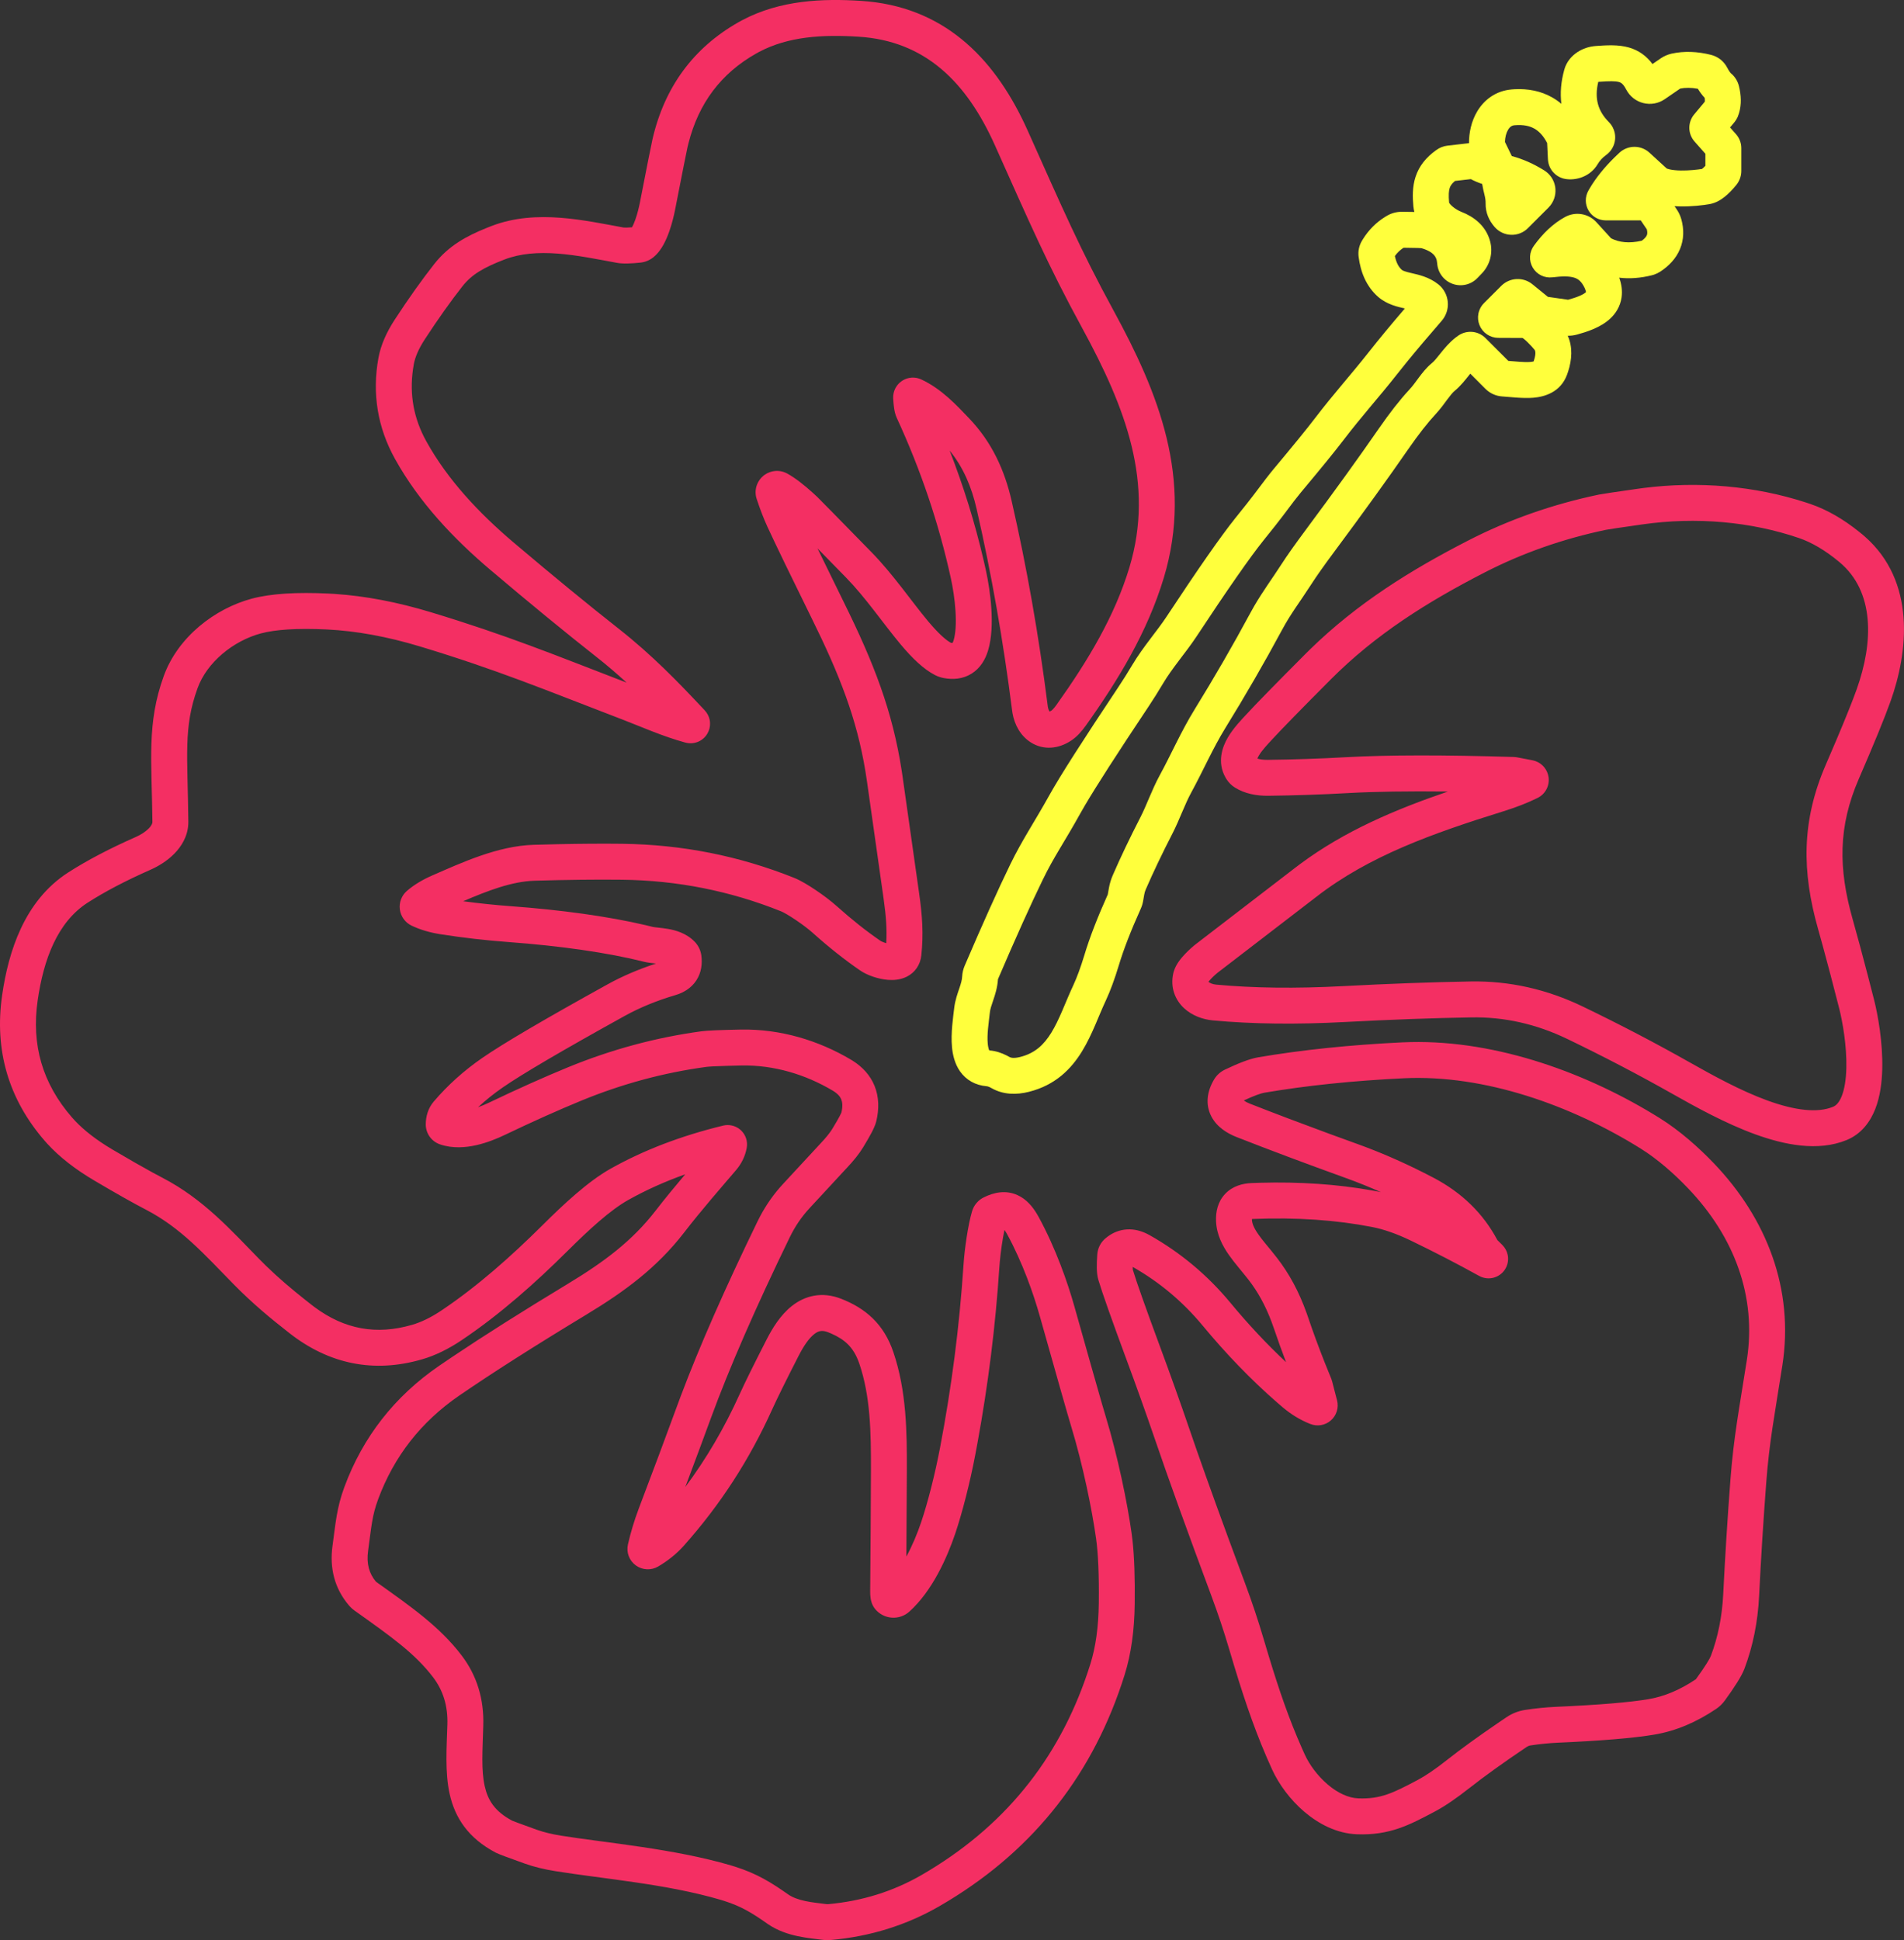 <?xml version="1.0" encoding="UTF-8"?>
<svg xmlns="http://www.w3.org/2000/svg" width="212" height="216" viewBox="0 0 212 216" fill="none">
  <rect x="0" y="0" width="212" height="216" fill="#333333" stroke="none"/>
  <path d="M82.628 2.255C86.896 -0.013 91.626 -0.17 95.848 0.094C105.001 0.673 110.566 6.349 114.09 13.806L114.425 14.534C118.277 23.136 120.272 27.761 124.002 34.602C128.949 43.673 132.894 53.321 129.587 64.316L129.586 64.317C127.763 70.368 124.513 75.706 120.914 80.764L120.913 80.763C120.455 81.409 119.916 82.023 119.274 82.45L119.273 82.449C117.838 83.404 116.166 83.537 114.773 82.653C113.597 81.906 112.95 80.641 112.735 79.391L112.698 79.141C111.712 71.361 110.392 63.865 108.739 56.654L108.738 56.652C108.178 54.199 107.26 52.036 105.739 50.163C107.29 54.153 108.55 58.211 109.512 62.337L109.783 63.535V63.537C110.035 64.698 110.284 66.228 110.382 67.776C110.478 69.282 110.445 70.997 110.015 72.426C109.72 73.405 109.17 74.378 108.185 74.996C107.188 75.621 106.069 75.681 105.055 75.485L105.043 75.482C104.718 75.417 104.401 75.308 104.104 75.156L104.103 75.155C102.844 74.511 101.563 73.276 100.273 71.733L100.272 71.732C99.283 70.547 98.26 69.179 97.277 67.916C96.267 66.619 95.251 65.371 94.17 64.268L94.169 64.267C92.927 62.997 91.877 61.926 91.023 61.053C91.834 62.729 92.812 64.729 93.959 67.055C97.288 73.796 99.383 79.147 100.413 85.895L100.51 86.553L102.351 99.531V99.533C102.698 101.986 102.832 103.978 102.587 106.351C102.477 107.423 101.875 108.273 100.982 108.728C100.226 109.113 99.426 109.135 98.863 109.09C97.742 109.002 96.527 108.558 95.797 108.06L95.794 108.058C94.055 106.868 92.29 105.467 90.498 103.863L90.493 103.858C90.041 103.451 89.332 102.913 88.604 102.423C87.844 101.911 87.235 101.567 86.969 101.46C81.306 99.188 75.403 98.016 69.247 97.942C66.351 97.91 63.118 97.946 59.547 98.052H59.545C57.019 98.125 54.364 99.14 51.57 100.337C53.346 100.575 55.131 100.761 56.923 100.893C62.451 101.302 67.661 102.011 71.852 102.993L72.677 103.193L72.683 103.194C72.749 103.211 72.888 103.232 73.229 103.269C73.517 103.3 73.934 103.342 74.356 103.415C75.168 103.554 76.395 103.864 77.348 104.843L77.495 105.006C77.772 105.341 77.962 105.737 78.052 106.156L78.089 106.367V106.37C78.21 107.275 78.109 108.273 77.528 109.158C76.949 110.039 76.077 110.529 75.206 110.787C73.105 111.409 71.245 112.176 69.615 113.075L69.614 113.074C62.632 116.935 58.118 119.589 55.979 121.069L55.976 121.071C54.99 121.75 54.076 122.486 53.227 123.272C53.664 123.114 54.088 122.933 54.47 122.75L54.472 122.749C57.647 121.231 60.568 119.923 63.233 118.828C68.068 116.843 73.027 115.504 78.103 114.817C78.759 114.726 80.281 114.669 82.48 114.626H82.482C86.927 114.542 91.173 115.85 94.757 117.981L94.974 118.114C96.042 118.796 96.897 119.712 97.377 120.896C97.886 122.152 97.889 123.499 97.571 124.829C97.464 125.272 97.229 125.752 97.028 126.134C96.797 126.573 96.487 127.105 96.112 127.722L96.113 127.723C95.655 128.478 95.007 129.273 94.227 130.097L94.217 130.107C94.213 130.112 94.206 130.118 94.199 130.127C94.183 130.143 94.162 130.166 94.136 130.194C94.083 130.251 94.01 130.329 93.917 130.429C93.731 130.63 93.466 130.917 93.121 131.289C92.433 132.033 91.427 133.117 90.107 134.545L90.108 134.546C89.244 135.481 88.519 136.546 87.935 137.75L87.934 137.751C84.109 145.629 81.192 152.324 79.168 157.847C78.3 160.218 77.343 162.788 76.302 165.557C78.661 162.381 80.662 158.972 82.356 155.217L82.357 155.215C82.927 153.956 83.935 151.914 85.365 149.12C85.98 147.919 86.874 146.423 88.17 145.399C89.602 144.268 91.494 143.751 93.655 144.595C94.965 145.108 96.169 145.793 97.184 146.787C98.208 147.789 98.957 149.025 99.467 150.525C100.95 154.88 100.987 159.505 100.974 163.725C100.965 166.649 100.945 169.84 100.919 173.298C101.586 172.07 102.142 170.726 102.568 169.468C103.31 167.263 104.106 164.134 104.662 161.213L104.663 161.212C105.965 154.39 106.835 147.608 107.278 140.866C107.398 139.027 107.782 136.375 108.237 134.845L108.238 134.843C108.336 134.514 108.501 134.21 108.721 133.948L108.895 133.76C109.078 133.583 109.288 133.434 109.516 133.32C110.663 132.74 111.981 132.469 113.281 133.05C114.306 133.509 114.982 134.362 115.456 135.154L115.648 135.488L115.65 135.492C117.554 138.981 118.89 142.822 119.622 145.433C121.127 150.78 122.151 154.395 122.701 156.299L123.095 157.634L123.097 157.64C124.468 162.148 125.521 167.299 126.001 170.72L126.096 171.485C126.301 173.343 126.379 175.704 126.345 178.538C126.311 181.485 125.95 184.13 125.226 186.442L125.227 186.443C121.817 197.354 115.241 205.781 105.559 211.652L104.613 212.213C100.934 214.336 96.912 215.59 92.571 215.979L92.57 215.978C92.212 216.012 91.851 216.004 91.493 215.955C90.9 215.876 89.846 215.778 88.828 215.56C87.784 215.337 86.554 214.952 85.453 214.179L85.451 214.178C83.745 212.978 82.543 212.24 80.624 211.631L80.231 211.51C74.214 209.744 67.33 209.199 61.827 208.318C60.592 208.119 59.456 207.844 58.436 207.481L58.43 207.479C57.523 207.154 56.816 206.896 56.311 206.709C55.879 206.548 55.447 206.386 55.233 206.277L55.209 206.265C52.137 204.652 50.657 202.382 50.066 199.725C49.526 197.303 49.738 194.504 49.813 191.991V191.989C49.877 189.908 49.33 188.188 48.216 186.726L48.215 186.725C46.187 184.062 43.501 182.175 39.486 179.317L39.484 179.315C39.243 179.144 39.029 178.943 38.842 178.72C38.835 178.712 38.828 178.705 38.822 178.697C37.25 176.837 36.682 174.576 37.023 172.107C37.366 169.62 37.477 167.898 38.347 165.546C40.413 159.965 43.945 155.455 48.898 152.057L50.367 151.061C53.903 148.687 58.203 145.97 63.26 142.912C67.276 140.484 70.401 138.146 72.999 134.787C74.069 133.402 75.221 132.01 76.296 130.738C74.012 131.553 71.9 132.506 69.956 133.595L69.955 133.594C67.954 134.718 65.599 136.88 63.174 139.291C59.652 142.788 55.714 146.306 51.45 149.173C49.969 150.174 48.472 150.915 46.961 151.349L46.96 151.348C41.638 152.886 36.668 151.891 32.249 148.439C30.166 146.813 28.168 145.169 26.038 143.004L26.037 143.002C22.711 139.614 20.16 136.709 16.238 134.67C14.842 133.948 12.933 132.87 10.527 131.449C8.416 130.207 6.646 128.841 5.266 127.334L4.995 127.03C0.947 122.376 -0.651 116.911 0.239 110.789C0.93 105.995 2.685 100.303 7.576 97.146L7.579 97.144C9.687 95.788 12.216 94.465 15.147 93.171L15.149 93.17C15.678 92.936 16.203 92.601 16.563 92.234C16.924 91.866 16.971 91.626 16.97 91.519C16.902 84.65 16.321 80.533 18.238 75.253C19.821 70.894 23.934 67.759 28.005 66.658L28.008 66.657C30.18 66.073 33.079 65.914 36.588 66.084L37.268 66.123C40.675 66.348 44.238 67.031 47.953 68.154C56.444 70.724 61.679 72.885 69.767 75.997C68.712 75.03 67.608 74.081 66.42 73.146C62.94 70.408 58.991 67.166 54.575 63.425L54.574 63.425C50.522 59.987 46.669 55.936 43.984 51.098C42.035 47.592 41.418 43.814 42.137 39.847L42.138 39.844C42.4 38.407 43.04 36.982 43.956 35.581C45.495 33.224 46.962 31.159 48.356 29.389C49.941 27.374 51.914 26.282 54.259 25.345L54.733 25.16C57.272 24.183 59.915 24.057 62.391 24.244C64.844 24.429 67.306 24.941 69.406 25.326L69.413 25.328C69.425 25.329 69.537 25.342 69.798 25.337C69.957 25.333 70.148 25.321 70.372 25.304L70.375 25.3C70.494 25.084 70.619 24.797 70.74 24.456C70.982 23.773 71.153 23.038 71.24 22.595L72.204 17.685C72.44 16.5 72.589 15.768 72.651 15.503C73.981 9.726 77.184 5.336 82.217 2.48L82.628 2.255ZM95.597 4.086C91.573 3.834 87.766 4.055 84.506 5.787L84.192 5.959C80.297 8.169 77.797 11.459 76.655 15.962L76.548 16.401C76.497 16.624 76.357 17.309 76.127 18.465L75.166 23.361C75.057 23.923 74.839 24.863 74.509 25.794C74.344 26.259 74.136 26.762 73.878 27.23C73.633 27.676 73.274 28.216 72.757 28.636L72.745 28.646C72.335 28.975 71.833 29.184 71.297 29.238C70.327 29.337 69.375 29.39 68.676 29.259C66.443 28.85 64.269 28.398 62.09 28.233C59.933 28.07 57.947 28.209 56.168 28.893L56.167 28.894C53.839 29.789 52.52 30.565 51.498 31.863L51.497 31.864C50.193 33.519 48.796 35.486 47.305 37.768C46.591 38.86 46.214 39.788 46.073 40.559L46.074 40.56C45.553 43.434 45.93 46.108 47.212 48.649L47.481 49.156L47.482 49.157C49.848 53.42 53.315 57.11 57.16 60.374C61.55 64.093 65.461 67.302 68.894 70.003C72.618 72.933 75.551 75.97 78.47 79.088L78.468 79.088C78.741 79.378 78.931 79.736 79.014 80.125L79.044 80.304L79.059 80.486C79.077 80.91 78.971 81.331 78.751 81.696C78.501 82.114 78.117 82.436 77.662 82.609C77.229 82.773 76.757 82.793 76.313 82.671V82.674C73.762 81.981 71.272 80.857 69.127 80.038H69.124C60.495 76.729 55.383 74.582 46.795 71.982C43.096 70.863 39.631 70.237 36.395 70.08C33.032 69.917 30.622 70.097 29.046 70.52L29.045 70.519C25.985 71.348 23.055 73.707 21.997 76.618C20.401 81.016 20.896 84.064 20.97 91.476L20.964 91.759C20.891 93.158 20.172 94.266 19.419 95.034C18.615 95.854 17.624 96.449 16.762 96.829C13.965 98.064 11.632 99.293 9.743 100.508C6.374 102.685 4.848 106.849 4.197 111.36V111.362C3.474 116.338 4.734 120.634 8.014 124.405C8.943 125.474 10.204 126.531 11.835 127.562L12.558 128.003L12.56 128.004C14.351 129.061 15.831 129.908 17.005 130.548L18.078 131.119L18.082 131.121C22.706 133.525 25.768 137.018 28.89 140.199L29.617 140.923C31.065 142.331 32.472 143.514 33.96 144.695L34.712 145.287L35.035 145.532C38.372 148.01 41.917 148.643 45.853 147.506L45.857 147.505C46.883 147.21 48.001 146.677 49.211 145.859L49.215 145.856C53.187 143.186 56.924 139.86 60.356 136.453C62.742 134.082 65.456 131.534 67.999 130.106C71.693 128.035 75.872 126.443 80.518 125.316L80.569 125.304C80.863 125.241 81.168 125.24 81.462 125.301L81.588 125.331L81.711 125.369C81.957 125.451 82.188 125.578 82.392 125.745L82.492 125.832L82.585 125.925C82.799 126.149 82.964 126.419 83.066 126.719C83.182 127.063 83.209 127.431 83.145 127.788C82.977 128.723 82.562 129.558 81.954 130.274L81.951 130.277C80.361 132.142 78.122 134.696 76.164 137.232L76.163 137.234C73.132 141.154 69.532 143.794 65.33 146.335C59.589 149.807 54.867 152.813 51.16 155.355C46.88 158.291 43.874 162.137 42.098 166.931L42.099 166.932C41.421 168.766 41.363 169.916 40.986 172.654C40.785 174.111 41.109 175.199 41.866 176.101C45.703 178.832 48.938 181.071 51.397 184.3C53.111 186.548 53.901 189.186 53.811 192.112C53.726 194.971 53.571 197.064 53.97 198.856C54.314 200.401 55.07 201.659 57.025 202.699C57.045 202.707 57.084 202.723 57.149 202.749C57.278 202.799 57.462 202.869 57.704 202.96C58.187 203.139 58.876 203.389 59.775 203.712C60.52 203.977 61.411 204.199 62.458 204.368C67.503 205.175 75.021 205.812 81.358 207.673L81.861 207.827C84.312 208.609 85.883 209.591 87.753 210.907C88.236 211.245 88.88 211.481 89.664 211.649C90.07 211.736 90.456 211.794 90.842 211.844L92.035 211.993C92.087 212 92.142 212.002 92.199 211.997L92.206 211.996L92.213 211.995C95.995 211.655 99.454 210.572 102.613 208.749L103.478 208.236C112.33 202.871 118.288 195.234 121.409 185.25L121.41 185.249C121.99 183.396 122.314 181.154 122.345 178.491C122.383 175.329 122.274 172.94 122.04 171.278L122.039 171.277C121.586 168.042 120.575 163.095 119.27 158.804C118.935 157.714 117.765 153.6 115.772 146.515L115.771 146.514C115.09 144.087 113.855 140.553 112.141 137.413L112.019 137.2C111.954 137.092 111.894 137.005 111.841 136.932C111.627 137.956 111.43 139.3 111.322 140.47L111.27 141.128C110.845 147.606 110.033 154.114 108.836 160.653L108.592 161.961C108.01 165.02 107.171 168.333 106.358 170.749L106.356 170.752C105.451 173.424 103.81 177.122 101.251 179.426L101.248 179.429C100.986 179.665 100.678 179.846 100.344 179.961C100.011 180.075 99.658 180.122 99.306 180.098C98.954 180.074 98.61 179.98 98.295 179.821C97.98 179.662 97.7 179.441 97.472 179.173L97.46 179.159C97.05 178.666 96.963 178.11 96.937 177.937C96.897 177.673 96.888 177.401 96.89 177.161V177.158C96.934 172.178 96.962 167.696 96.974 163.714C96.987 159.428 96.918 155.449 95.68 151.814C95.345 150.83 94.906 150.154 94.386 149.644C93.923 149.191 93.331 148.806 92.546 148.464L92.198 148.321C91.516 148.055 91.105 148.178 90.65 148.538C90.059 149.005 89.484 149.851 88.925 150.943L88.924 150.942C87.496 153.735 86.527 155.701 86 156.865C83.431 162.559 80.195 167.533 76.138 172.092L76.137 172.093C75.337 172.992 74.378 173.759 73.282 174.403L73.275 174.408L73.267 174.412C72.888 174.63 72.454 174.734 72.019 174.713C71.583 174.691 71.16 174.545 70.801 174.286C70.442 174.027 70.164 173.666 70.006 173.246C69.85 172.831 69.821 172.381 69.918 171.95C70.218 170.619 70.62 169.288 71.122 167.956L71.124 167.952C72.735 163.706 74.164 159.879 75.412 156.472L75.814 155.391C77.874 149.921 80.718 143.455 84.336 136.004L84.626 135.431C85.325 134.112 86.173 132.91 87.17 131.831C89.78 129.009 91.174 127.503 91.323 127.346L91.787 126.839C92.209 126.358 92.502 125.963 92.693 125.649L92.694 125.646C93.049 125.062 93.311 124.607 93.488 124.272C93.576 124.105 93.634 123.983 93.67 123.901C93.68 123.88 93.685 123.863 93.69 123.852C93.853 123.142 93.79 122.692 93.671 122.399C93.553 122.109 93.3 121.768 92.714 121.42C89.691 119.622 86.171 118.557 82.559 118.625L81.03 118.661C79.693 118.699 78.928 118.741 78.656 118.779L78.648 118.78C73.914 119.42 69.283 120.667 64.752 122.527C62.17 123.588 59.319 124.866 56.197 126.358C55.365 126.756 54.247 127.221 53.04 127.494C51.858 127.761 50.395 127.89 48.988 127.404C48.517 127.242 48.115 126.937 47.834 126.538C47.554 126.139 47.408 125.668 47.407 125.19V125.173C47.412 124.302 47.652 123.397 48.292 122.644L48.293 122.642C49.857 120.807 51.663 119.187 53.704 117.779C56.036 116.166 60.726 113.419 67.681 109.573L67.683 109.572C69.315 108.672 71.105 107.908 73.045 107.273C72.966 107.264 72.884 107.255 72.797 107.246C72.511 107.215 72.083 107.17 71.696 107.071C67.675 106.061 62.389 105.308 56.627 104.882C54.092 104.695 51.572 104.406 49.067 104.015C47.892 103.831 46.802 103.519 45.825 103.052L45.817 103.048L45.807 103.044C45.461 102.874 45.163 102.621 44.939 102.307C44.715 101.994 44.571 101.63 44.522 101.248C44.472 100.866 44.518 100.477 44.656 100.117C44.793 99.757 45.018 99.437 45.309 99.185L45.315 99.18C46.113 98.494 47.07 97.928 48.144 97.46L48.147 97.459C51.346 96.069 55.412 94.171 59.429 94.054L62.078 93.987C64.667 93.933 67.073 93.917 69.294 93.942C75.94 94.022 82.333 95.291 88.458 97.748C89.144 98.023 90.05 98.573 90.838 99.104C91.656 99.655 92.527 100.308 93.165 100.882C94.847 102.388 96.476 103.677 98.051 104.756L98.177 104.823C98.26 104.862 98.366 104.905 98.487 104.947C98.551 104.969 98.616 104.99 98.679 105.007C98.766 103.447 98.658 101.988 98.39 100.092C97.56 94.273 96.947 89.944 96.549 87.11L96.367 85.912C95.393 79.998 93.504 75.167 90.372 68.825L90.371 68.824C88.076 64.168 86.438 60.782 85.463 58.678C85.041 57.766 84.638 56.72 84.253 55.553C84.103 55.101 84.093 54.613 84.224 54.154L84.28 53.981C84.426 53.586 84.675 53.236 85.002 52.967L85.147 52.858C85.492 52.617 85.895 52.47 86.317 52.435C86.789 52.397 87.261 52.501 87.673 52.732L87.674 52.731C88.554 53.222 89.519 53.973 90.555 54.915L91.003 55.33L91.004 55.331C91.206 55.521 93.243 57.6 97.027 61.468C98.272 62.739 99.4 64.132 100.432 65.458C101.49 66.816 102.409 68.051 103.341 69.168L103.78 69.677C104.726 70.747 105.422 71.319 105.873 71.565C105.957 71.579 106.016 71.583 106.056 71.583C106.087 71.531 106.136 71.436 106.185 71.273C106.408 70.529 106.476 69.382 106.39 68.029C106.307 66.718 106.093 65.392 105.874 64.389C104.539 58.286 102.532 52.331 99.849 46.522C99.674 46.145 99.598 45.74 99.555 45.46C99.506 45.136 99.472 44.766 99.45 44.366L99.449 44.347V44.329C99.434 43.959 99.514 43.59 99.679 43.258L99.745 43.136C99.907 42.856 100.132 42.612 100.404 42.425L100.523 42.348C100.806 42.18 101.127 42.075 101.461 42.047L101.605 42.039C101.94 42.032 102.272 42.102 102.576 42.244C104.851 43.293 106.578 45.191 107.862 46.529C110.472 49.239 111.872 52.406 112.638 55.762C114.323 63.109 115.664 70.735 116.665 78.638L116.693 78.796C116.725 78.945 116.773 79.061 116.82 79.145C116.838 79.178 116.857 79.201 116.871 79.22C116.915 79.202 116.977 79.172 117.058 79.119L117.063 79.117C117.126 79.075 117.33 78.903 117.654 78.447L117.655 78.446C121.163 73.514 124.119 68.595 125.756 63.163C128.568 53.813 125.354 45.436 120.491 36.517C116.67 29.511 114.608 24.731 110.775 16.17C107.617 9.131 103.02 4.555 95.597 4.086ZM157.067 116.017C166.796 115.806 176.882 119.536 184.823 124.497C187.035 125.879 189.134 127.739 190.862 129.549C196.707 135.67 199.784 143.527 198.454 152.03C197.581 157.612 197.006 160.504 196.662 165.044C196.341 169.263 196.075 173.484 195.866 177.703C195.723 180.57 195.184 183.265 194.236 185.776C193.906 186.648 193.096 187.884 192.053 189.32L192.052 189.319C191.793 189.679 191.474 189.991 191.109 190.241L191.102 190.246C188.893 191.74 186.595 192.717 184.215 193.116L184.216 193.117C181.855 193.515 178.234 193.81 173.42 194.021L173.421 194.022C172.452 194.066 171.449 194.166 170.41 194.324C170.256 194.349 170.113 194.408 169.989 194.492L169.987 194.493C167.382 196.245 165.256 197.773 163.598 199.08L163.597 199.079C162.179 200.198 160.893 201.083 159.753 201.688L159.752 201.687C156.92 203.194 154.712 204.351 151.086 204.214C148.822 204.129 146.801 203.046 145.239 201.717C143.667 200.381 142.397 198.661 141.634 196.986C139.973 193.349 138.747 189.84 137.43 185.504L136.858 183.59C136.281 181.634 135.622 179.657 134.878 177.661C132.234 170.569 130.127 164.724 128.559 160.131C127.637 157.438 126.599 154.531 125.445 151.41C123.804 146.976 122.746 143.989 122.301 142.511C122.166 142.064 122.132 141.576 122.123 141.172C122.114 140.728 122.134 140.213 122.177 139.643C122.203 139.301 122.298 138.969 122.452 138.667L122.578 138.447C122.714 138.236 122.879 138.048 123.068 137.885L123.325 137.679C123.939 137.222 124.668 136.921 125.491 136.874C126.293 136.828 127.042 137.032 127.707 137.359L127.988 137.506L127.991 137.507C131.445 139.453 134.448 141.964 136.99 145.031L136.991 145.032C138.933 147.377 141.011 149.611 143.195 151.654C142.707 150.372 142.258 149.125 141.85 147.915L141.567 147.126C140.887 145.329 140.061 143.828 139.007 142.467C138.412 141.702 137.448 140.599 136.827 139.712C136.138 138.724 135.466 137.486 135.4 135.969V135.966C135.357 134.954 135.569 133.818 136.405 132.928C137.233 132.046 138.349 131.755 139.355 131.714L140.305 131.682C144.721 131.561 148.867 131.84 152.735 132.529L153.56 132.683L153.754 132.725C152.447 132.145 151.152 131.623 149.868 131.159C145.387 129.542 141.324 128.019 137.681 126.589C136.684 126.196 135.512 125.512 134.881 124.302C134.166 122.932 134.417 121.454 135.19 120.168C135.473 119.697 135.887 119.326 136.374 119.092L136.378 119.09C137.831 118.399 139.112 117.883 140.083 117.716L140.085 117.715C144.954 116.885 150.303 116.331 156.126 116.049L157.067 116.017ZM126.14 141.389C126.549 142.74 127.559 145.597 129.197 150.022C130.361 153.169 131.409 156.108 132.343 158.837L132.344 158.839C133.507 162.247 134.976 166.365 136.75 171.196L138.627 176.264C139.402 178.344 140.091 180.41 140.695 182.46L141.257 184.34C142.456 188.287 143.547 191.432 144.946 194.595L145.274 195.327L145.275 195.329C145.793 196.467 146.705 197.713 147.83 198.671C148.965 199.636 150.156 200.176 151.236 200.216H151.238C153.704 200.31 155.079 199.644 157.876 198.156L157.877 198.155C158.723 197.706 159.8 196.982 161.12 195.939L161.121 195.937C162.664 194.721 164.553 193.353 166.78 191.834L167.754 191.173C168.366 190.761 169.061 190.489 169.788 190.374L169.8 190.372C170.971 190.193 172.119 190.077 173.241 190.026H173.243C178.034 189.816 181.448 189.527 183.551 189.173L183.554 189.172C185.272 188.884 187.028 188.165 188.828 186.953C189.912 185.46 190.385 184.65 190.493 184.362C191.282 182.274 191.746 179.993 191.87 177.504C192.082 173.249 192.35 168.995 192.674 164.741C193.033 159.993 193.65 156.859 194.502 151.412C195.609 144.334 193.101 137.684 187.97 132.312C186.39 130.656 184.547 129.04 182.704 127.889C174.954 123.047 165.274 119.613 156.32 120.045C150.628 120.32 145.443 120.859 140.759 121.658L140.76 121.659C140.421 121.717 139.701 121.959 138.498 122.513C138.511 122.524 138.524 122.538 138.54 122.55C138.662 122.641 138.857 122.753 139.142 122.865C141.844 123.925 144.785 125.041 147.966 126.21L151.227 127.396L151.228 127.397C153.654 128.274 156.102 129.337 158.57 130.584L159.629 131.129L159.631 131.13C162.756 132.774 165.145 135.086 166.724 138.06L167.268 138.599L167.266 138.6C167.578 138.907 167.792 139.299 167.877 139.727L167.908 139.93L167.918 140.135C167.921 140.612 167.767 141.079 167.477 141.463C167.144 141.901 166.658 142.197 166.118 142.291C165.624 142.377 165.117 142.287 164.682 142.043V142.045C162.25 140.698 159.719 139.389 157.089 138.119C155.487 137.347 154.057 136.856 152.792 136.609C148.766 135.823 144.343 135.518 139.515 135.712C139.471 135.713 139.431 135.719 139.397 135.722C139.397 135.744 139.395 135.768 139.396 135.794C139.414 136.201 139.594 136.688 140.107 137.422C140.543 138.046 140.982 138.548 141.55 139.243L142.165 140.014L142.167 140.016C143.589 141.85 144.646 143.851 145.475 146.163L145.638 146.63L145.639 146.632C146.181 148.239 146.799 149.921 147.494 151.679L148.216 153.464L148.229 153.494L148.241 153.525C148.275 153.617 148.305 153.713 148.33 153.812L148.872 155.902L148.875 155.911L148.877 155.921C148.976 156.316 148.965 156.731 148.845 157.12C148.725 157.509 148.5 157.862 148.19 158.135C147.879 158.41 147.495 158.594 147.081 158.663C146.682 158.729 146.273 158.684 145.897 158.535V158.537C144.784 158.098 143.757 157.471 142.816 156.673L142.218 156.16C139.241 153.571 136.454 150.655 133.91 147.584C131.702 144.92 129.108 142.744 126.122 141.048C126.123 141.061 126.122 141.075 126.122 141.089C126.127 141.325 126.145 141.406 126.14 141.389ZM182.955 54.335C189.12 53.547 195.401 54.104 201.041 55.932L201.604 56.119L201.605 56.12C203.45 56.752 205.252 57.802 207.012 59.214L207.364 59.501L207.64 59.737C213.338 64.743 212.477 72.576 210.489 78.117L210.488 78.116C209.826 79.963 208.646 82.844 206.963 86.725C204.666 92.027 204.683 96.683 206.275 102.313C206.786 104.125 207.362 106.262 208.001 108.72L208.662 111.287L208.663 111.288C209.083 112.935 209.652 116.041 209.578 119.017C209.542 120.501 209.344 122.083 208.8 123.47C208.249 124.878 207.269 126.246 205.607 126.928C202.417 128.234 198.665 127.461 195.416 126.278C192.082 125.063 188.76 123.218 186.197 121.771L186.196 121.77C182.467 119.662 178.576 117.631 174.522 115.675H174.52C171.049 113.999 167.489 113.204 163.819 113.269C159.446 113.346 154.763 113.517 149.77 113.783C144.341 114.071 139.427 114.014 135.037 113.603C133.951 113.501 132.749 113.089 131.839 112.246C130.85 111.33 130.285 109.955 130.637 108.366L130.692 108.158C130.833 107.685 131.076 107.298 131.253 107.046C131.479 106.725 131.738 106.43 131.97 106.187C132.432 105.705 132.916 105.293 133.161 105.104L133.164 105.102C139.961 99.881 143.623 97.066 144.158 96.653L144.769 96.19C149.727 92.509 155.347 90.126 161.217 88.123C156.784 88.074 153.081 88.13 150.099 88.295L150.1 88.296C147.111 88.463 144.155 88.562 141.232 88.595H141.23L141.228 88.596L141.227 88.595C139.898 88.613 138.611 88.367 137.513 87.689L137.507 87.685L137.5 87.681C137.12 87.443 136.799 87.122 136.56 86.742L136.46 86.576C135.486 84.863 136.096 83.164 136.709 82.113C137.335 81.04 138.284 80.069 138.785 79.528C139.817 78.404 142.008 76.163 145.325 72.835L145.836 72.328C151.147 67.135 157.127 63.441 163.437 60.197C167.978 57.86 172.84 56.151 178.013 55.067L178.02 55.066L178.028 55.064C178.424 54.984 179.906 54.765 182.339 54.419L182.955 54.335ZM200.309 59.903C194.966 58.077 188.877 57.528 182.904 58.379C180.402 58.735 179.086 58.932 178.824 58.984C173.992 59.998 169.475 61.589 165.268 63.754L165.267 63.755C158.937 67.01 153.181 70.612 148.159 75.657C144.826 79.002 142.693 81.187 141.726 82.239L141.722 82.243C141.088 82.929 140.516 83.526 140.164 84.129C140.085 84.265 140.034 84.374 140.002 84.457C140.278 84.543 140.658 84.603 141.177 84.596H141.182C144.045 84.564 146.944 84.466 149.876 84.301H149.878C154.521 84.045 160.755 84.039 168.558 84.277L168.557 84.279C168.679 84.282 168.799 84.294 168.916 84.317L168.917 84.316L170.638 84.645L170.66 84.649L170.683 84.654C171.075 84.738 171.437 84.927 171.731 85.199L171.852 85.321L171.964 85.451C172.212 85.764 172.372 86.14 172.425 86.539C172.486 86.994 172.406 87.457 172.194 87.865C171.982 88.272 171.648 88.605 171.241 88.816L171.227 88.824L171.212 88.831C170.113 89.379 168.836 89.874 167.4 90.323H167.398C159.496 92.785 152.459 95.291 146.604 99.818C146.063 100.236 142.394 103.056 135.602 108.274L135.601 108.273C135.491 108.358 135.164 108.635 134.861 108.952C134.728 109.091 134.625 109.213 134.554 109.308L134.557 109.311C134.608 109.359 134.708 109.428 134.868 109.493C135.026 109.557 135.213 109.602 135.41 109.621C139.565 110.01 144.278 110.069 149.557 109.789C154.591 109.521 159.321 109.348 163.747 109.27C168.07 109.193 172.248 110.135 176.26 112.073C180.388 114.064 184.354 116.136 188.161 118.288C190.748 119.747 193.803 121.433 196.785 122.519C199.853 123.636 202.361 123.934 204.089 123.227L204.216 123.167C204.513 123.003 204.815 122.675 205.076 122.011C205.381 121.232 205.549 120.169 205.579 118.919C205.641 116.426 205.15 113.704 204.786 112.275C204.108 109.616 203.496 107.288 202.95 105.29L202.425 103.401C200.637 97.076 200.557 91.449 203.293 85.134L204.451 82.433C205.508 79.937 206.263 78.053 206.723 76.767V76.765C208.616 71.489 208.738 65.848 204.805 62.576C203.214 61.252 201.714 60.384 200.309 59.903ZM74.484 107.635L74.481 107.631L74.479 107.63L74.484 107.635ZM101.645 44.241L101.647 44.24L101.646 44.239L101.645 44.241ZM126.129 141.349L126.131 141.358C126.133 141.365 126.135 141.371 126.137 141.378L126.129 141.349Z" fill="#F42F63"></path>
  <path d="M180.273 9.135C179.872 9.018 179.272 9.018 177.958 9.112C177.511 10.984 177.933 12.378 179.135 13.586L179.133 13.587C179.316 13.769 179.468 13.978 179.584 14.208L179.689 14.449L179.767 14.699C179.832 14.953 179.855 15.217 179.835 15.48C179.808 15.83 179.704 16.17 179.533 16.476C179.361 16.782 179.125 17.046 178.841 17.252C178.426 17.553 178.118 17.894 177.891 18.276C177.058 19.687 175.447 20.131 174.262 19.917C173.74 19.822 173.269 19.551 172.924 19.155C172.579 18.759 172.38 18.26 172.354 17.741L172.353 17.737L172.266 15.925C171.839 15.099 171.354 14.611 170.856 14.327C170.336 14.03 169.639 13.861 168.661 13.942H168.658C168.349 13.967 168.123 14.103 167.917 14.447C167.714 14.785 167.58 15.274 167.566 15.801L168.331 17.375C169.572 17.708 170.772 18.243 171.927 18.962C172.227 19.147 172.488 19.389 172.693 19.674L172.778 19.799L172.855 19.929C173.002 20.192 173.104 20.478 173.156 20.775L173.177 20.925L173.19 21.076C173.211 21.427 173.161 21.779 173.045 22.112C172.912 22.491 172.695 22.834 172.411 23.117L172.412 23.118L170.132 25.395L170.133 25.396C169.887 25.644 169.592 25.839 169.267 25.967C168.943 26.096 168.595 26.156 168.247 26.144C167.898 26.132 167.556 26.049 167.241 25.898C166.932 25.75 166.656 25.541 166.43 25.284C166.427 25.28 166.424 25.277 166.421 25.273L166.417 25.269C165.8 24.565 165.392 23.67 165.415 22.634C165.421 22.299 165.376 22.048 165.285 21.665C165.217 21.379 165.111 20.976 165.029 20.477C164.588 20.33 164.162 20.154 163.771 19.942L162.007 20.145C161.614 20.47 161.484 20.723 161.417 20.926C161.313 21.241 161.276 21.7 161.351 22.567C161.355 22.575 161.361 22.586 161.369 22.599C161.417 22.676 161.51 22.793 161.666 22.933C161.907 23.151 162.203 23.341 162.465 23.473L162.715 23.585L162.718 23.587C164.119 24.132 165.324 25.087 165.832 26.587L165.924 26.894C166.085 27.508 166.086 28.154 165.929 28.768C165.772 29.383 165.461 29.948 165.026 30.409L165.021 30.415L165.015 30.421L164.508 30.949L164.507 30.948C164.163 31.31 163.722 31.566 163.236 31.683C162.743 31.803 162.225 31.776 161.747 31.605C161.269 31.434 160.851 31.127 160.545 30.721C160.241 30.32 160.061 29.84 160.025 29.338C159.99 28.86 159.842 28.572 159.635 28.353C159.413 28.118 159.003 27.845 158.259 27.627C158.166 27.62 158.025 27.613 157.827 27.606C157.458 27.594 156.943 27.586 156.277 27.581C155.91 27.818 155.59 28.12 155.313 28.503C155.477 29.31 155.773 29.766 156.081 30.039C156.192 30.137 156.393 30.227 157.234 30.424C157.897 30.578 159.118 30.829 160.15 31.656C160.374 31.835 160.569 32.047 160.729 32.284L160.878 32.528L161 32.787C161.072 32.963 161.127 33.146 161.163 33.333L161.203 33.615L161.214 33.901C161.21 34.186 161.164 34.47 161.075 34.743C160.957 35.106 160.766 35.443 160.514 35.73C159.011 37.458 157.715 38.99 156.626 40.33L155.604 41.605C154.514 42.992 153.531 44.153 152.562 45.311C151.591 46.472 150.62 47.645 149.511 49.097C148.652 50.226 147.092 52.139 144.857 54.811L144.855 54.813C144.497 55.24 143.83 56.105 142.828 57.448C142.468 57.933 141.734 58.859 140.658 60.196L140.659 60.197C139.198 62.017 136.718 65.569 133.186 70.921L133.184 70.924C132.611 71.79 131.898 72.709 131.265 73.547C130.607 74.421 130.001 75.249 129.518 76.063L129.517 76.065C128.971 76.984 128.419 77.861 127.862 78.697L127.861 78.698C124.393 83.896 122.048 87.545 120.789 89.687L120.315 90.513C118.454 93.865 117.384 95.314 116.104 97.946C114.762 100.705 113.1 104.392 111.119 109.015C111.054 109.973 110.793 110.765 110.596 111.342C110.377 111.988 110.257 112.332 110.215 112.715C110.082 113.924 109.88 115.164 109.982 116.217C110.023 116.639 110.104 116.853 110.149 116.94C110.161 116.942 110.175 116.947 110.192 116.948H110.194C110.885 117.006 111.535 117.225 112.132 117.533L112.383 117.671L112.388 117.674C112.516 117.747 112.841 117.867 113.599 117.674L113.603 117.673C115.23 117.262 116.228 116.325 117.065 114.963C117.501 114.253 117.88 113.446 118.272 112.538C118.644 111.677 119.063 110.638 119.504 109.698C119.909 108.83 120.328 107.698 120.756 106.281C121.332 104.366 122.201 102.129 123.345 99.584L123.467 98.894C123.555 98.383 123.705 97.884 123.915 97.41C124.782 95.413 125.812 93.257 127.003 90.943C127.309 90.346 127.607 89.639 127.958 88.817C128.293 88.033 128.675 87.15 129.108 86.357C129.749 85.186 130.321 84.009 130.954 82.752C131.576 81.515 132.244 80.231 133.029 78.957L133.03 78.956C135.228 75.394 137.293 71.818 139.228 68.227L139.641 67.488C140.621 65.8 141.69 64.361 142.647 62.876C143.28 61.891 144.205 60.584 145.405 58.969C148.592 54.683 151.306 50.92 153.549 47.679C154.736 45.965 155.865 44.519 156.933 43.368C157.29 42.983 157.571 42.585 157.965 42.055C158.321 41.576 158.796 40.951 159.425 40.431L159.43 40.426L159.436 40.422C159.707 40.201 159.958 39.879 160.465 39.248C160.848 38.772 161.372 38.132 162.067 37.588L162.376 37.361C162.828 37.049 163.374 36.904 163.922 36.95C164.404 36.99 164.862 37.178 165.233 37.484L165.387 37.623L167.942 40.178C168.086 40.19 168.229 40.201 168.366 40.213C168.641 40.236 168.896 40.258 169.146 40.276C169.655 40.312 170.058 40.324 170.383 40.297C170.539 40.285 170.653 40.265 170.733 40.245C170.744 40.242 170.753 40.237 170.761 40.235C171.123 39.209 170.881 38.956 170.847 38.917L170.844 38.914C170.677 38.716 170.375 38.374 170.049 38.062C169.886 37.907 169.736 37.778 169.611 37.683C169.579 37.659 169.55 37.641 169.528 37.626L166.822 37.614C166.375 37.612 165.938 37.477 165.566 37.226C165.19 36.972 164.901 36.613 164.734 36.197C164.567 35.782 164.527 35.329 164.616 34.896L164.655 34.735C164.759 34.365 164.956 34.025 165.229 33.751L165.235 33.746L167.156 31.826C167.61 31.371 168.218 31.101 168.86 31.069L169.101 31.068C169.658 31.092 170.194 31.294 170.629 31.649L172.35 33.05L174.601 33.371C175.071 33.239 175.492 33.107 175.851 32.955C176.239 32.791 176.456 32.646 176.562 32.547C176.575 32.535 176.582 32.524 176.59 32.516C176.584 32.461 176.563 32.339 176.475 32.135L176.404 31.983C176.044 31.263 175.662 31.027 175.263 30.906C174.735 30.745 173.99 30.736 172.85 30.875L172.849 30.873C172.427 30.925 171.999 30.857 171.616 30.672C171.221 30.482 170.891 30.179 170.668 29.801C170.445 29.423 170.338 28.987 170.363 28.549C170.388 28.115 170.539 27.698 170.798 27.35C171.794 25.975 172.946 24.868 174.283 24.147L174.293 24.142C174.782 23.882 175.335 23.769 175.885 23.817L176.121 23.847L176.352 23.896C176.887 24.034 177.373 24.325 177.749 24.737L179.389 26.535C180.289 26.988 181.386 27.127 182.803 26.801C183.175 26.533 183.311 26.318 183.364 26.192C183.412 26.077 183.455 25.887 183.365 25.532L182.688 24.535H178.79C178.406 24.535 178.028 24.435 177.694 24.246C177.357 24.054 177.075 23.777 176.878 23.443C176.681 23.109 176.574 22.728 176.57 22.34C176.566 21.953 176.664 21.571 176.852 21.234L177.01 20.96C177.712 19.775 178.645 18.629 179.777 17.516L180.313 17.005C180.771 16.581 181.369 16.348 181.988 16.348C182.53 16.348 183.053 16.526 183.479 16.848L183.656 16.996L183.664 17.003C184.307 17.597 184.945 18.181 185.577 18.755C185.601 18.766 185.699 18.811 185.915 18.86C186.233 18.931 186.656 18.974 187.149 18.982C188.046 18.997 188.967 18.895 189.505 18.81C189.516 18.802 189.53 18.793 189.545 18.782C189.632 18.712 189.746 18.605 189.886 18.456V17.121L188.676 15.754L188.67 15.746C188.305 15.329 188.104 14.797 188.098 14.25C188.092 13.703 188.28 13.176 188.621 12.758L188.633 12.745L189.821 11.316C189.831 11.223 189.834 11.087 189.806 10.894C189.517 10.589 189.268 10.242 189.049 9.882C188.299 9.745 187.65 9.75 187.084 9.86L185.356 11.046C185.011 11.283 184.62 11.444 184.209 11.517C183.797 11.591 183.375 11.576 182.97 11.474C182.566 11.373 182.188 11.186 181.861 10.928C181.534 10.67 181.266 10.345 181.073 9.976L181.069 9.971C180.712 9.283 180.459 9.19 180.273 9.135ZM168.109 34.755L168.104 34.752L168.094 34.745C168.099 34.749 168.104 34.752 168.109 34.755ZM193.886 19.033C193.886 19.621 193.675 20.173 193.318 20.605L193.319 20.606C192.912 21.1 192.489 21.547 192.049 21.9C191.635 22.233 191.06 22.601 190.354 22.725C190.351 22.726 190.348 22.728 190.344 22.728L190.343 22.727C189.642 22.851 188.37 23.003 187.081 22.981C186.876 22.978 186.665 22.968 186.45 22.954L186.706 23.331L186.71 23.338C186.878 23.587 187.014 23.855 187.117 24.135L187.209 24.42L187.211 24.425C187.511 25.517 187.507 26.655 187.053 27.738C186.608 28.801 185.811 29.617 184.87 30.236L184.863 30.241L184.856 30.245C184.64 30.384 184.409 30.496 184.169 30.577L183.925 30.648C182.68 30.959 181.461 31.055 180.292 30.916C180.544 31.62 180.657 32.351 180.556 33.089C180.417 34.11 179.904 34.899 179.293 35.469C178.196 36.493 176.603 36.969 175.596 37.248L175.595 37.247C175.257 37.343 174.908 37.386 174.56 37.379C175.131 38.646 175.029 40.059 174.596 41.384L174.478 41.723C173.746 43.693 171.951 44.183 170.707 44.284C169.554 44.377 168.088 44.191 167.261 44.137H167.257C166.563 44.09 165.912 43.796 165.419 43.313L163.708 41.601C163.667 41.651 163.625 41.701 163.583 41.755C163.219 42.207 162.651 42.958 161.971 43.514C161.756 43.692 161.533 43.96 161.176 44.44C160.857 44.87 160.411 45.5 159.866 46.089C158.966 47.058 157.956 48.341 156.838 49.956L156.837 49.955C154.561 53.243 151.82 57.045 148.615 61.356C147.432 62.947 146.571 64.169 146.011 65.04L146.01 65.042C144.694 67.086 143.745 68.274 142.75 70.124C140.777 73.785 138.672 77.429 136.434 81.055C135.743 82.177 135.139 83.336 134.527 84.55C133.926 85.744 133.301 87.025 132.617 88.275C132.29 88.874 131.979 89.587 131.636 90.388C131.311 91.151 130.947 92.018 130.56 92.772L130.559 92.773C129.398 95.029 128.406 97.109 127.579 99.014L127.574 99.026C127.496 99.202 127.441 99.386 127.41 99.572L127.408 99.579L127.407 99.586L127.273 100.346L127.272 100.356L127.27 100.366C127.218 100.646 127.13 100.921 127.01 101.184L127.011 101.185C125.9 103.653 125.098 105.732 124.587 107.433L124.586 107.434C124.124 108.967 123.64 110.294 123.127 111.392L123.126 111.394C122.717 112.267 122.376 113.125 121.944 114.125C121.532 115.077 121.063 116.095 120.473 117.055C119.26 119.031 117.497 120.813 114.585 121.549L114.586 121.55C113.182 121.908 111.709 121.892 110.402 121.144C110.1 120.972 109.926 120.94 109.862 120.934C108.589 120.829 107.564 120.231 106.895 119.278C106.293 118.42 106.08 117.42 106.001 116.604C105.846 115.013 106.144 113.147 106.239 112.28V112.278C106.339 111.368 106.633 110.573 106.81 110.053C107.005 109.482 107.111 109.113 107.132 108.714C107.154 108.301 107.249 107.895 107.412 107.514C109.419 102.828 111.118 99.052 112.507 96.196C113.816 93.504 115.21 91.468 116.818 88.572C117.997 86.447 120.588 82.394 124.534 76.478C125.05 75.703 125.566 74.883 126.08 74.019C126.686 72.998 127.41 72.017 128.073 71.138C128.762 70.225 129.363 69.449 129.848 68.716C133.372 63.375 135.946 59.677 137.539 57.693L137.541 57.691C138.631 56.337 139.314 55.471 139.619 55.06L139.622 55.056C140.618 53.721 141.35 52.769 141.792 52.242C144.03 49.566 145.534 47.718 146.33 46.672L146.332 46.671C147.496 45.145 148.513 43.918 149.495 42.745C150.479 41.568 151.416 40.461 152.46 39.133L152.461 39.132C153.545 37.753 154.869 36.157 156.426 34.343C156.394 34.336 156.36 34.327 156.325 34.319C155.68 34.169 154.429 33.917 153.433 33.038L153.432 33.037C152.149 31.902 151.494 30.328 151.274 28.58C151.195 27.964 151.328 27.346 151.636 26.823L151.769 26.604C152.403 25.596 153.224 24.766 154.227 24.144L154.444 24.014C154.936 23.73 155.495 23.579 156.065 23.579H156.076C156.621 23.582 157.09 23.589 157.482 23.597C157.429 23.398 157.391 23.19 157.372 22.973C157.28 21.958 157.245 20.806 157.617 19.676C158.011 18.478 158.785 17.518 159.912 16.715C160.281 16.441 160.718 16.267 161.181 16.215L163.565 15.94C163.558 14.759 163.832 13.482 164.486 12.391C165.239 11.135 166.526 10.105 168.328 9.956L168.631 9.935C170.136 9.855 171.567 10.127 172.839 10.852C173.201 11.059 173.538 11.296 173.851 11.56C173.697 10.347 173.81 9.064 174.182 7.734C174.434 6.833 175.04 6.198 175.633 5.807C176.233 5.411 176.944 5.177 177.658 5.124L177.663 5.123C178.811 5.04 180.176 4.938 181.399 5.297C182.475 5.612 183.323 6.23 183.997 7.128L184.924 6.491L184.935 6.483L184.947 6.475C185.298 6.242 185.688 6.074 186.096 5.979L186.107 5.976L186.119 5.973C187.535 5.661 189.011 5.731 190.508 6.106L190.508 6.107C190.84 6.189 191.155 6.332 191.435 6.528L191.554 6.616L191.67 6.711C191.929 6.937 192.145 7.21 192.305 7.516L192.473 7.816C192.525 7.9 192.571 7.969 192.612 8.024C192.654 8.081 192.684 8.117 192.702 8.136L192.716 8.153L192.718 8.154C193.166 8.518 193.479 9.016 193.618 9.57L193.711 9.991C193.901 10.981 193.891 12.017 193.491 12.99L193.475 13.029L193.458 13.067C193.37 13.257 193.258 13.437 193.123 13.602L193.118 13.608L193.112 13.615L192.633 14.189L193.296 14.939C193.669 15.359 193.885 15.907 193.886 16.487V19.033Z" fill="#FFFF3C"></path>
</svg>

